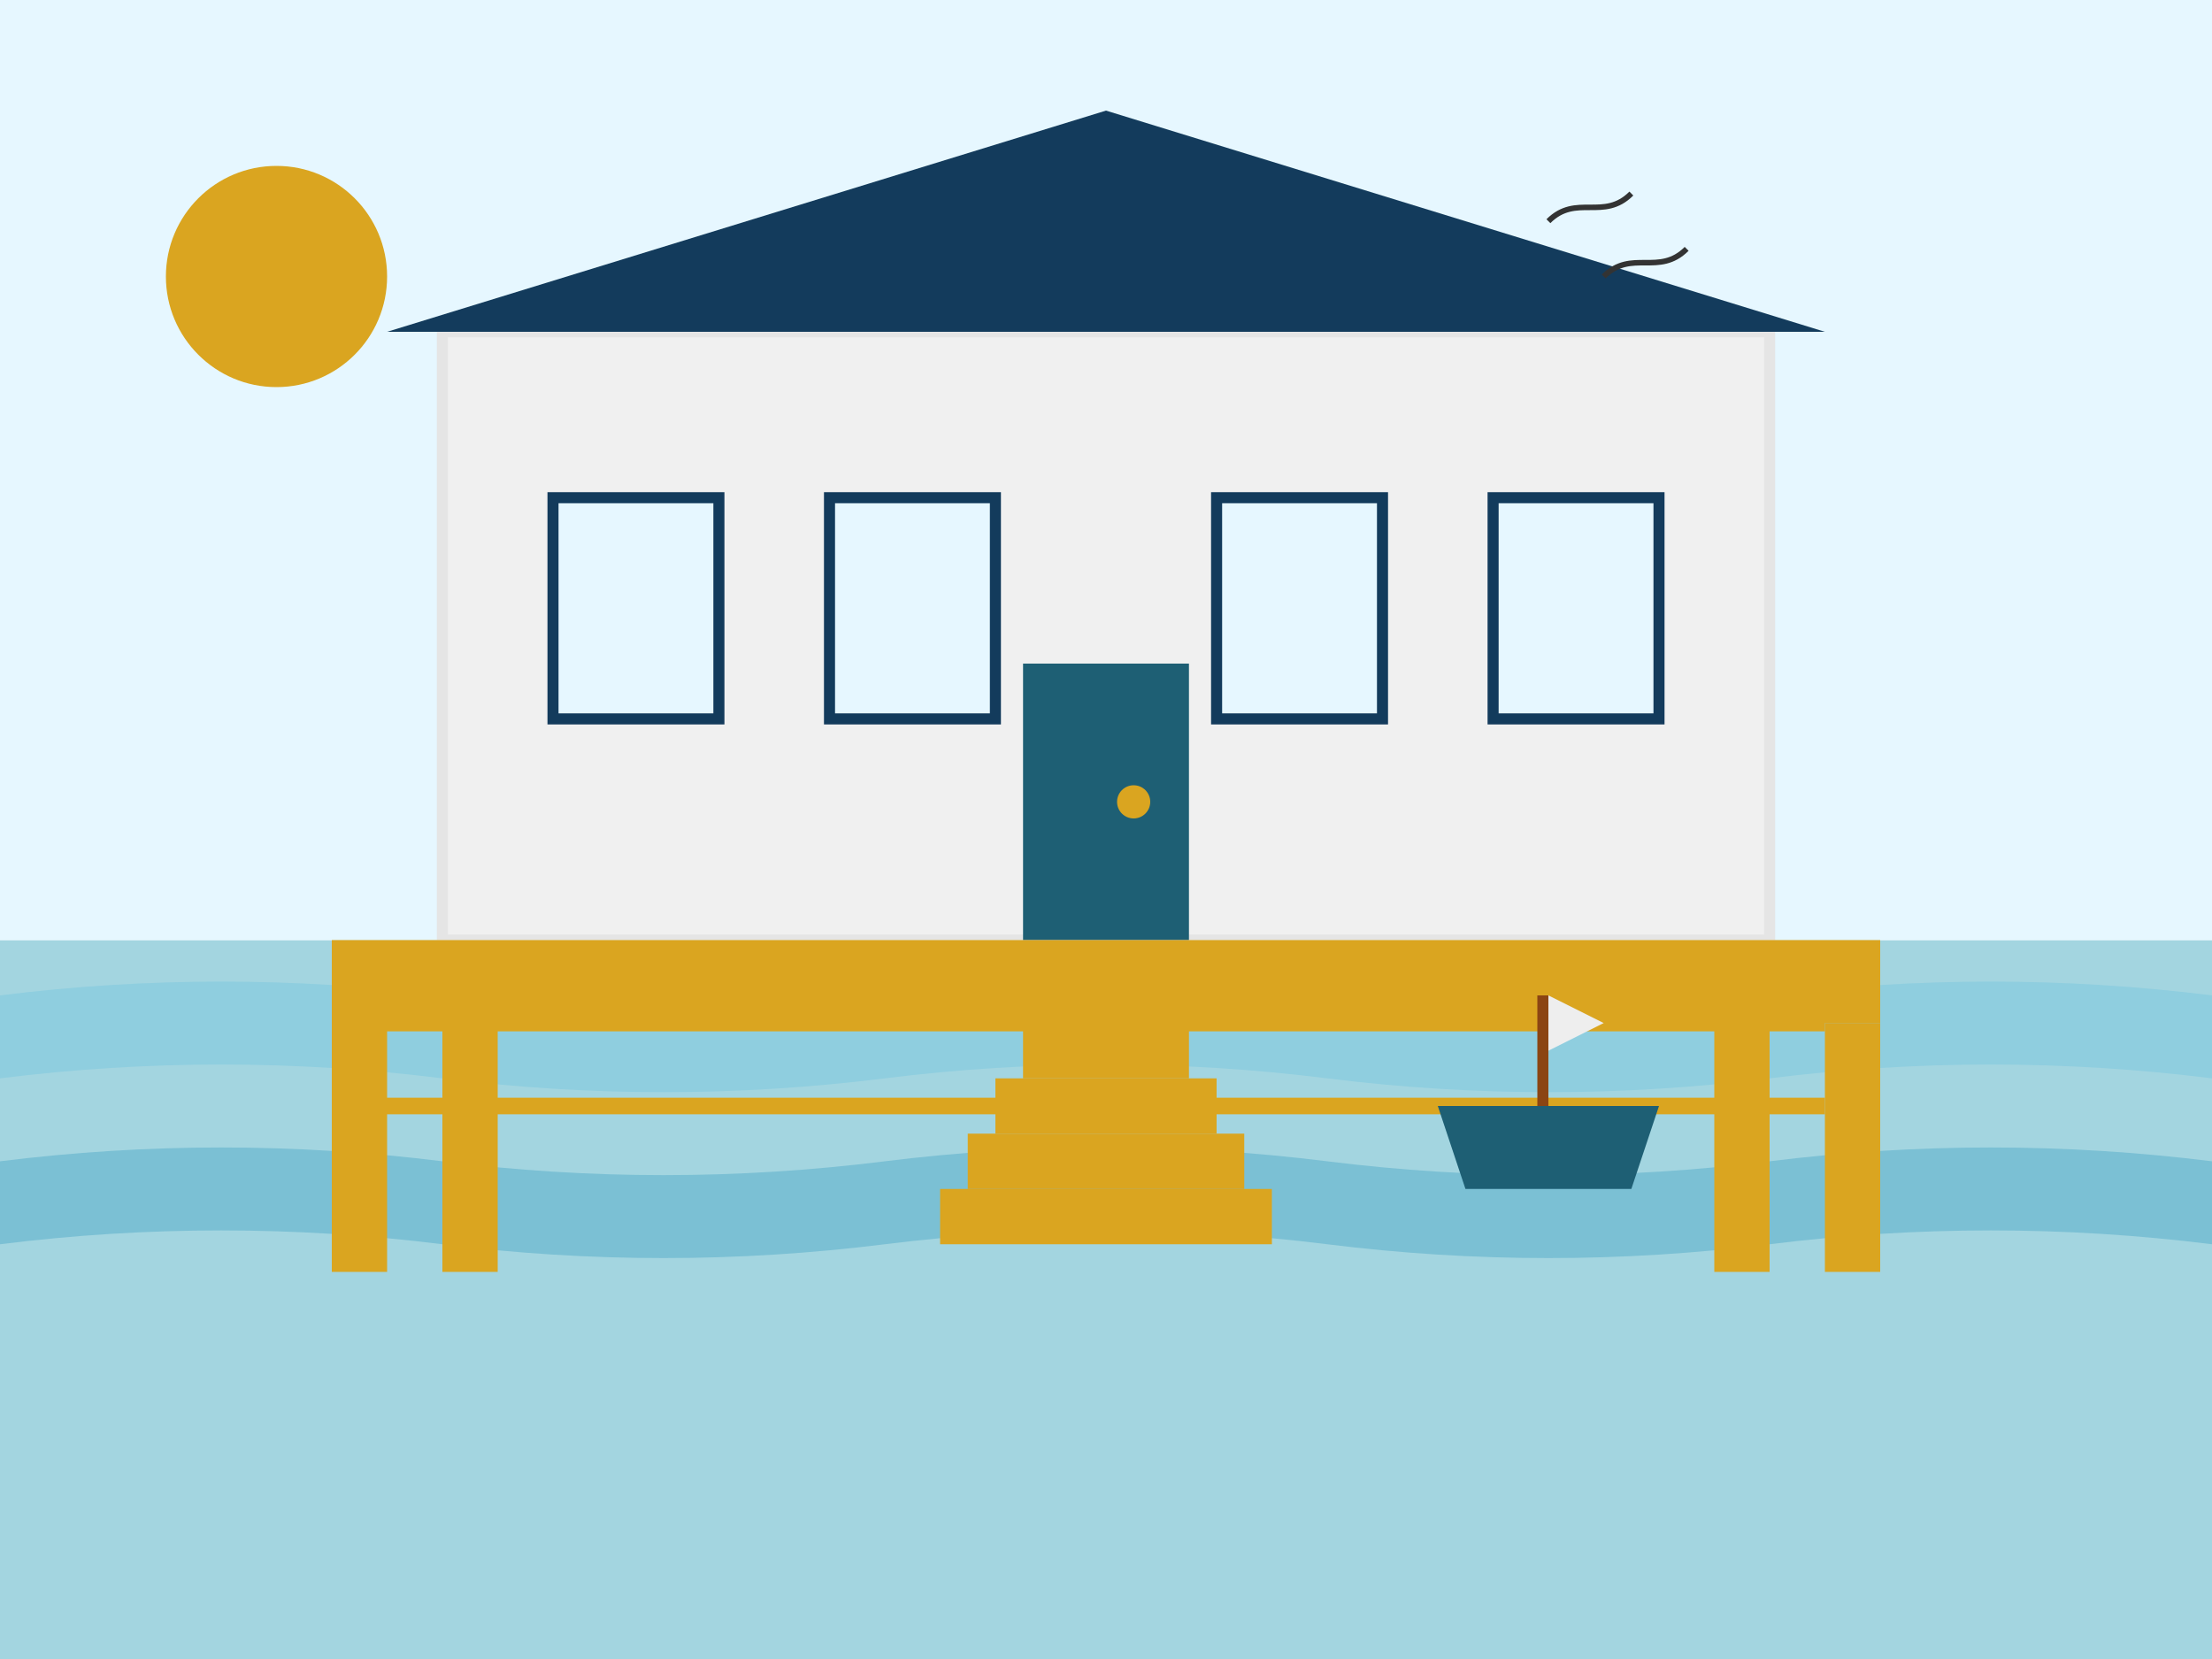 <svg xmlns="http://www.w3.org/2000/svg" viewBox="0 0 400 300" width="400" height="300">
  <!-- Background -->
  <rect width="400" height="300" fill="#f8f9fa" />
  
  <!-- Water -->
  <rect y="170" width="400" height="130" fill="#a3d5e0" />
  <path d="M0 180 Q 40 175, 80 180 Q 120 185, 160 180 Q 200 175, 240 180 Q 280 185, 320 180 Q 360 175, 400 180 L 400 195 Q 360 190, 320 195 Q 280 200, 240 195 Q 200 190, 160 195 Q 120 200, 80 195 Q 40 190, 0 195 Z" fill="#8fcedf" />
  <path d="M0 210 Q 40 205, 80 210 Q 120 215, 160 210 Q 200 205, 240 210 Q 280 215, 320 210 Q 360 205, 400 210 L 400 225 Q 360 220, 320 225 Q 280 230, 240 225 Q 200 220, 160 225 Q 120 230, 80 225 Q 40 220, 0 225 Z" fill="#7bc0d4" />
  
  <!-- Sky -->
  <rect width="400" height="170" fill="#e6f7ff" />
  
  <!-- Waterfront Home -->
  <g transform="translate(80, 60)">
    <!-- Main structure -->
    <rect x="0" y="0" width="240" height="110" fill="#f0f0f0" stroke="#e5e5e5" stroke-width="2" />
    
    <!-- Roof -->
    <path d="M-10 0 L120 -40 L250 0 Z" fill="#133b5c" />
    
    <!-- Windows -->
    <rect x="20" y="30" width="30" height="40" fill="#e6f7ff" stroke="#133b5c" stroke-width="2" />
    <rect x="70" y="30" width="30" height="40" fill="#e6f7ff" stroke="#133b5c" stroke-width="2" />
    <rect x="140" y="30" width="30" height="40" fill="#e6f7ff" stroke="#133b5c" stroke-width="2" />
    <rect x="190" y="30" width="30" height="40" fill="#e6f7ff" stroke="#133b5c" stroke-width="2" />
    
    <!-- Door -->
    <rect x="105" y="60" width="30" height="50" fill="#1e5f74" />
    <circle cx="125" cy="85" r="3" fill="#daa520" />
    
    <!-- Deck -->
    <rect x="-20" y="110" width="280" height="15" fill="#daa520" />
    <rect x="0" y="125" width="10" height="45" fill="#daa520" />
    <rect x="230" y="125" width="10" height="45" fill="#daa520" />
    <rect x="-20" y="125" width="10" height="45" fill="#daa520" />
    <rect x="250" y="125" width="10" height="45" fill="#daa520" />
    
    <!-- Railings -->
    <line x1="-20" y1="125" x2="250" y2="125" stroke="#daa520" stroke-width="3" />
    <line x1="-20" y1="140" x2="250" y2="140" stroke="#daa520" stroke-width="3" />
    
    <!-- Steps to water -->
    <rect x="105" y="125" width="30" height="10" fill="#daa520" />
    <rect x="100" y="135" width="40" height="10" fill="#daa520" />
    <rect x="95" y="145" width="50" height="10" fill="#daa520" />
    <rect x="90" y="155" width="60" height="10" fill="#daa520" />
  </g>
  
  <!-- Small boat -->
  <g transform="translate(260, 200)">
    <path d="M0 0 L40 0 L35 15 L5 15 Z" fill="#1e5f74" />
    <rect x="18" y="-20" width="2" height="20" fill="#8B4513" />
    <path d="M20 -20 L20 -10 L30 -15 Z" fill="#eeeeee" />
  </g>
  
  <!-- Sun -->
  <circle cx="50" cy="50" r="20" fill="#daa520" />
  
  <!-- Birds -->
  <path d="M280 40 C 285 35, 290 40, 295 35" stroke="#333333" stroke-width="1" fill="none" />
  <path d="M290 50 C 295 45, 300 50, 305 45" stroke="#333333" stroke-width="1" fill="none" />
</svg>

